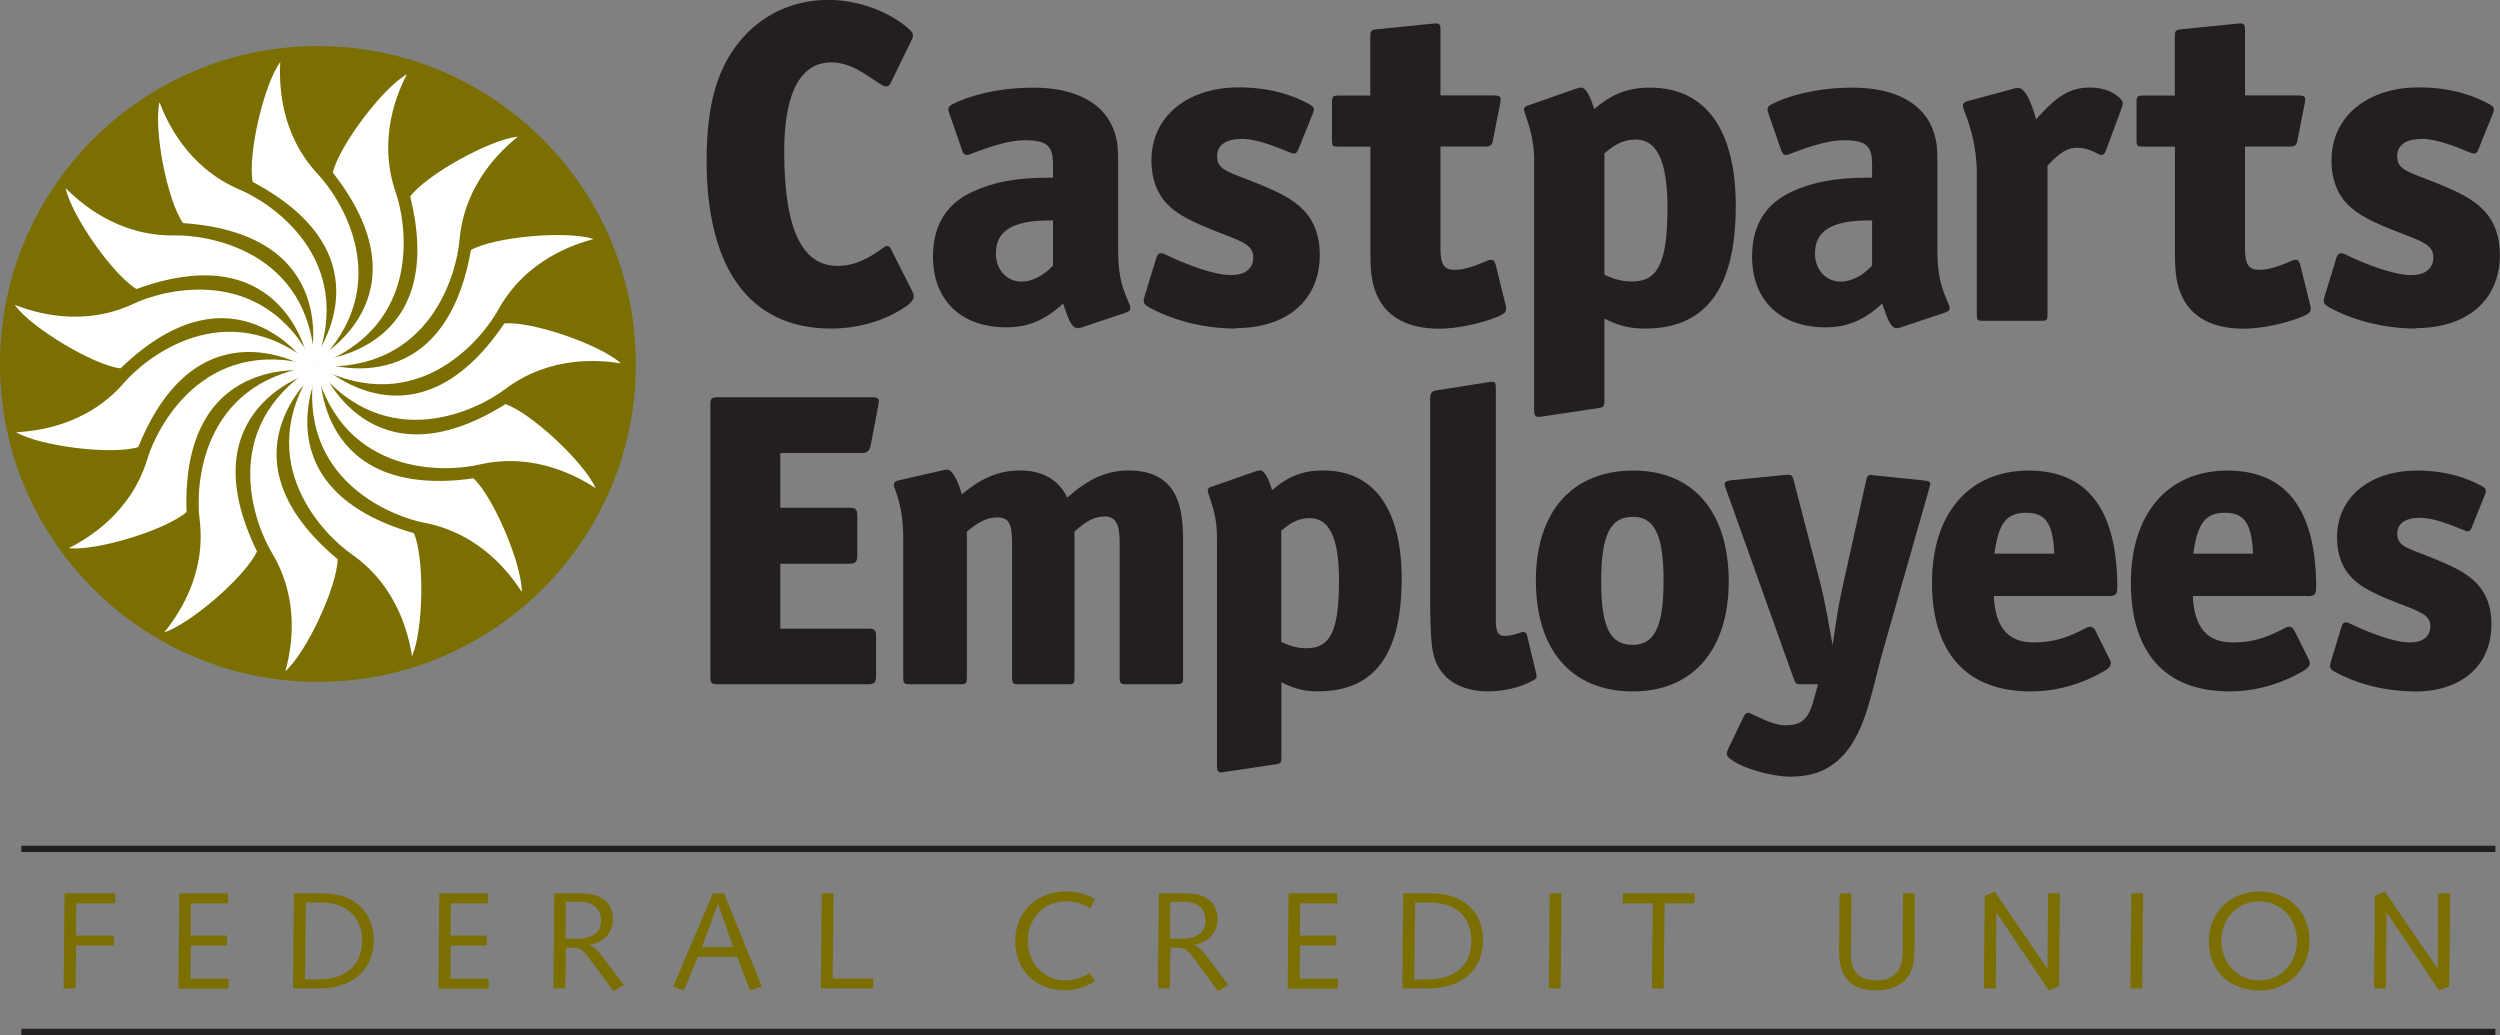 <?xml version="1.0" encoding="UTF-8"?>
<svg id="Layer_1" data-name="Layer 1" xmlns="http://www.w3.org/2000/svg" viewBox="0 0 199.12 82.44">
  <rect x="0" y="0" width="199.12" height="82.44" fill="#808080" stroke="none"/>
  <defs>
    <style>
      .cls-1 {
        fill: #7a6f00;
      }

      .cls-2 {
        fill: #231f20;
      }

      .cls-3 {
        fill: #fff;
      }

      .cls-4 {
        fill: none;
        stroke: #231f20;
        stroke-width: .5px;
      }
    </style>
  </defs>
  <path class="cls-1" d="M50.65,28.99c0,13.99-11.34,25.32-25.32,25.32S0,42.97,0,28.99,11.34,3.67,25.32,3.67s25.32,11.34,25.32,25.32Z"/>
  <g>
    <path class="cls-3" d="M22.32,4.93c-.07,1.55-.12,5.6,3,8.95,1.74,1.84,6.36,8.75-.09,15.13-.31.29-.54-.06-.35-.29.18-.22,6.43-8.29-4.75-14.23-.42-2.12.87-7.75,2.2-9.56Z"/>
    <path class="cls-3" d="M32.41,5.9c-.7,1.38-2.38,5.07-.9,9.4.84,2.38,2.25,10.58-6.24,13.79-.4.14-.47-.28-.21-.41.26-.13,9.25-4.95,1.45-14.93.48-2.11,3.95-6.73,5.9-7.84Z"/>
    <path class="cls-3" d="M41.24,10.89c-1.2.98-4.24,3.66-4.64,8.22-.2,2.52-2.25,10.58-11.31,10.05-.42-.03-.31-.45-.02-.46.29-.01,10.46-.76,7.4-13.05,1.29-1.73,6.34-4.54,8.58-4.77Z"/>
    <path class="cls-3" d="M47.27,19.04c-1.5.41-5.36,1.62-7.58,5.62-1.21,2.22-6.36,8.75-14.42,4.59-.37-.2-.1-.54.17-.43.27.11,9.87,3.56,12.07-8.91,1.88-1.05,7.64-1.57,9.77-.87Z"/>
    <path class="cls-3" d="M49.46,28.94c-1.54-.24-5.56-.7-9.22,2.05-2.01,1.54-9.37,5.41-15.04-1.67-.26-.33.12-.53.32-.32.2.21,7.57,7.26,14.65-3.24,2.15-.2,7.62,1.67,9.28,3.18Z"/>
    <path class="cls-3" d="M47.44,38.88c-1.31-.84-4.79-2.9-9.25-1.88-2.46.59-10.76,1.13-13.06-7.65-.1-.41.33-.44.43-.16.1.27,3.96,9.72,14.7,3,2.04.69,6.27,4.63,7.18,6.69Z"/>
    <path class="cls-3" d="M41.55,47.13c-.85-1.3-3.2-4.6-7.69-5.48-2.49-.46-10.29-3.35-8.82-12.3.08-.42.48-.26.46.03-.02.29-.33,10.48,12.21,8.72,1.58,1.46,3.85,6.78,3.85,9.03Z"/>
    <path class="cls-3" d="M32.82,52.28c-.25-1.53-1.05-5.5-4.8-8.13-2.08-1.43-8.04-7.24-3.06-14.82.24-.35.54-.05.41.21-.13.26-4.57,9.44,7.6,12.93.85,1.98.76,7.76-.16,9.81Z"/>
    <path class="cls-3" d="M22.74,53.43c.4-1.5,1.28-5.46-1.07-9.38-1.32-2.16-4.4-9.89,3.24-14.78.36-.22.51.18.29.36-.23.18-8.02,6.77,1.69,14.91-.03,2.16-2.46,7.4-4.14,8.9Z"/>
    <path class="cls-3" d="M13.07,50.38c.97-1.21,3.39-4.46,2.83-9.01-.33-2.51,0-10.82,8.97-12.19.42-.06.4.37.12.44-.28.07-10.08,2.92-4.52,14.3-.9,1.96-5.26,5.76-7.4,6.45Z"/>
    <path class="cls-3" d="M5.48,43.66c1.38-.71,4.91-2.7,6.25-7.08.72-2.42,4.4-9.88,13.15-7.48.4.12.21.5-.07.45-.29-.05-10.39-1.43-9.95,11.23-1.62,1.42-7.14,3.12-9.38,2.88Z"/>
    <path class="cls-3" d="M1.27,34.43c1.55-.09,5.58-.47,8.59-3.92,1.64-1.92,8.04-7.24,15.06-1.49.32.27,0,.54-.25.38-.24-.16-8.91-5.54-13.66,6.21-2.06.64-7.8-.05-9.74-1.19Z"/>
    <path class="cls-3" d="M1.18,24.29c1.46.55,5.29,1.84,9.44-.09,2.28-1.09,10.29-3.34,14.36,4.77.18.38-.23.49-.38.25-.16-.24-5.89-8.68-15,.12-2.14-.25-7.1-3.22-8.42-5.04Z"/>
    <path class="cls-3" d="M5.23,14.99c1.1,1.09,4.08,3.83,8.66,3.76,2.53-.06,10.76,1.13,11.18,10.19,0,.42-.41.36-.45.07-.04-.29-1.85-10.33-13.75-5.99-1.85-1.1-5.18-5.83-5.64-8.03Z"/>
    <path class="cls-3" d="M12.7,8.14c.56,1.45,2.17,5.16,6.38,6.96,2.34.97,9.37,5.41,6.07,13.86-.16.39-.52.16-.44-.12.08-.28,2.51-10.19-10.13-11.07-1.25-1.76-2.36-7.43-1.88-9.63Z"/>
  </g>
  <path class="cls-2" d="M71.73,24.68c-1.6.98-3.6,1.49-5.53,1.49-6.58,0-9.92-4.91-9.92-13.38,0-4.44.84-7.53,2.94-9.85,1.75-1.93,4.14-2.95,6.76-2.95,2.15,0,4.62.8,6.25,2.18.4.33.62.54.4.98l-1.67,3.42c-.15.33-.4.4-.69.22-1.13-.69-2.4-1.82-4.07-1.82-2.22,0-3.74,2.04-3.74,7.09,0,6.65,1.64,9.12,4.25,9.12,1.49,0,2.65-.73,3.6-1.42.33-.22.47-.29.69.15l1.67,3.31c.36.69-.33,1.09-.95,1.46Z"/>
  <path class="cls-2" d="M89.76,24.87l-3.38,1.13c-.18.07-.4.14-.55.14-.44,0-.69-.58-1.16-1.96-1.42,1.31-2.76,1.89-4.51,1.89-3.64,0-5.85-2.18-5.85-5.63,0-2.58,1.13-4.22,3.13-5.16,1.71-.8,3.56-1.13,6.14-1.13h.29v-1.05c0-1.38-.36-1.93-2.25-1.93-1.09,0-2.54.4-4.29,1.09-.33.14-.55.14-.69-.26l-1.02-2.94c-.22-.58,0-.65.65-.95,1.71-.76,3.93-1.13,6.03-1.13,3.38,0,5.78,1.24,6.51,3.67.22.69.25,1.31.25,2.33v7.05c0,2.07.4,3.05.87,4.14.14.29.18.58-.18.69ZM83.87,17.56h-.33c-3.05,0-4.22.95-4.22,2.62,0,1.35.91,2.25,2.04,2.25.84,0,1.71-.44,2.51-1.27v-3.6Z"/>
  <path class="cls-2" d="M98.47,26.17c-2.8,0-5.27-.76-6.98-1.71-.51-.29-.44-.47-.29-.98l.91-2.98c.11-.37.4-.4.73-.22,1.49.73,3.82,1.63,5.2,1.63,1.09,0,1.78-.47,1.78-1.42s-.8-1.24-2.8-2c-2.04-.8-3.16-1.35-4-2.18-.76-.76-1.31-1.89-1.31-3.53,0-3.6,2.98-5.82,6.94-5.82,2.51,0,4.36.62,5.71,1.38.36.22.33.4.18.76l-1.13,2.8c-.15.36-.29.4-.65.25-1.24-.51-2.73-1.09-3.82-1.09-1.16,0-2,.4-2,1.38s.69,1.2,2.4,1.85c2.44.95,3.64,1.53,4.58,2.54.76.84,1.2,2,1.2,3.45,0,3.75-2.76,5.85-6.65,5.85Z"/>
  <path class="cls-2" d="M119.44,25.16c-1.34.58-3.34,1.02-4.8,1.02-2.44,0-4.04-.87-4.84-2.4-.51-.98-.65-1.96-.65-3.56v-8.54h-2.44c-.58,0-.62,0-.62-.62v-2.8c0-.62.04-.65.65-.65h2.4V2.95c0-.47.04-.58.54-.62l4.36-.44c.58-.07.69-.04.69.51v5.2h4.18c.69,0,.65.15.58.62l-.58,2.94c-.07.44-.22.51-.62.51h-3.56v8.11c0,1.35.33,1.71,1.13,1.71.65,0,1.34-.18,2.62-.73.36-.15.55-.07.65.33l.76,3.09c.15.55.11.73-.47.98Z"/>
  <path class="cls-2" d="M131.03,26.17c-1.27,0-2.18-.25-3.24-.8v6.51c0,.47-.04.54-.44.62l-4.62.69c-.44.07-.54-.07-.54-.58V12.76c0-1.56-.36-2.65-.73-3.74-.15-.4-.07-.51.25-.62l3.74-1.31c.22-.07.33-.11.51-.11.36,0,.73.76,1.02,1.71,1.42-1.24,2.73-1.71,4.44-1.71,4.58,0,6.83,3.56,6.83,9.41,0,6.47-2.29,9.78-7.23,9.78ZM130.26,11.12c-.8,0-1.49.25-2.47,1.09v9.67c.76.36,1.42.54,2.18.54,2,0,2.84-1.31,2.84-5.89,0-3.93-.95-5.42-2.54-5.42Z"/>
  <path class="cls-2" d="M155,24.87l-3.38,1.13c-.18.07-.4.14-.55.14-.44,0-.69-.58-1.16-1.96-1.42,1.31-2.76,1.89-4.51,1.89-3.64,0-5.85-2.18-5.85-5.63,0-2.58,1.13-4.22,3.13-5.16,1.71-.8,3.56-1.13,6.14-1.13h.29v-1.05c0-1.38-.36-1.93-2.25-1.93-1.09,0-2.54.4-4.29,1.09-.33.14-.54.14-.69-.26l-1.02-2.94c-.22-.58,0-.65.65-.95,1.71-.76,3.93-1.13,6.04-1.13,3.38,0,5.78,1.24,6.51,3.67.22.69.25,1.31.25,2.33v7.05c0,2.07.4,3.05.87,4.14.15.29.18.58-.18.69ZM149.11,17.56h-.33c-3.05,0-4.22.95-4.22,2.62,0,1.35.91,2.25,2.04,2.25.84,0,1.71-.44,2.51-1.27v-3.6Z"/>
  <path class="cls-2" d="M168.93,8.76l-1.2,3.23c-.11.29-.29.44-.58.29-.44-.22-.95-.51-1.71-.51s-1.34.33-2.36,1.42v11.78c0,.58-.04.58-.58.58h-4.51c-.51,0-.54,0-.54-.58v-11.16c0-2.07-.54-3.82-.95-4.84-.15-.4-.33-.76.18-.91l3.53-.95c.22-.07.33-.11.51-.11.55,0,1.02.95,1.45,2.51.07-.07.29-.37.36-.4,1.35-1.46,2.36-2.14,3.96-2.14,1.02,0,1.96.36,2.47.98.22.26.07.54-.04.8Z"/>
  <path class="cls-2" d="M183.51,25.16c-1.34.58-3.34,1.02-4.8,1.02-2.44,0-4.04-.87-4.83-2.4-.51-.98-.65-1.96-.65-3.56v-8.54h-2.44c-.58,0-.62,0-.62-.62v-2.8c0-.62.04-.65.65-.65h2.4V2.95c0-.47.04-.58.54-.62l4.36-.44c.58-.07.69-.04.69.51v5.2h4.18c.69,0,.65.15.58.62l-.58,2.94c-.07.44-.22.51-.62.51h-3.56v8.11c0,1.35.33,1.71,1.13,1.71.65,0,1.35-.18,2.62-.73.36-.15.54-.07.65.33l.76,3.09c.15.55.11.73-.47.98Z"/>
  <path class="cls-2" d="M192.46,26.17c-2.8,0-5.27-.76-6.98-1.71-.51-.29-.44-.47-.29-.98l.91-2.98c.11-.37.4-.4.73-.22,1.49.73,3.82,1.63,5.2,1.63,1.09,0,1.78-.47,1.78-1.42s-.8-1.24-2.8-2c-2.04-.8-3.16-1.35-4-2.18-.76-.76-1.31-1.89-1.31-3.53,0-3.6,2.98-5.82,6.94-5.82,2.51,0,4.36.62,5.71,1.38.36.22.33.4.18.76l-1.13,2.8c-.15.36-.29.4-.65.25-1.24-.51-2.73-1.09-3.82-1.09-1.16,0-2,.4-2,1.38s.69,1.2,2.4,1.85c2.44.95,3.63,1.53,4.58,2.54.76.84,1.2,2,1.2,3.45,0,3.75-2.76,5.85-6.65,5.85Z"/>
  <path class="cls-2" d="M69.34,35.51c-.1.43-.3.57-.73.57h-6.46v4.36h5.43c.57,0,.7.07.7.7v3.06c0,.57-.13.7-.7.7h-5.43v5.17h6.93c.57,0,.7.07.7.7v3.03c0,.57-.13.7-.7.7h-11.83c-.63,0-.67-.07-.67-.7v-21.49c0-.57.03-.67.67-.67h12.19c.63,0,.6.17.5.73l-.6,3.13Z"/>
  <path class="cls-2" d="M93.68,54.5h-3.93c-.5,0-.57-.03-.57-.63v-10.7c0-1.43-.33-2.03-1.17-2.03s-1.47.33-2.43,1.2v11.53c0,.57,0,.63-.5.63h-3.9c-.53,0-.57-.07-.57-.63v-10.53c0-1.6-.23-2.13-1.17-2.13-.8,0-1.47.33-2.43,1.13v11.53c0,.57-.03.63-.6.63h-3.9c-.53,0-.57-.07-.57-.63v-10.96c0-1.7-.23-2.77-.63-3.87-.17-.43-.2-.66.23-.77l3.5-.8c.33-.07.57-.17.87.27.23.33.47.8.7,1.63,1.53-1.27,2.9-1.9,4.66-1.9s3.1.77,3.73,2.17c1.63-1.46,3.1-2.17,4.93-2.17,1.73,0,2.86.63,3.5,1.63.63,1.03.8,2.23.8,4.06v10.7c0,.57-.03.63-.57.63Z"/>
  <path class="cls-2" d="M105.02,55.07c-1.17,0-2-.24-2.96-.73v5.96c0,.43-.03.5-.4.57l-4.23.63c-.4.07-.5-.07-.5-.54v-18.19c0-1.43-.33-2.43-.67-3.43-.13-.37-.07-.47.23-.57l3.43-1.2c.2-.07.3-.1.47-.1.33,0,.67.7.93,1.57,1.3-1.13,2.5-1.57,4.06-1.57,4.2,0,6.26,3.27,6.26,8.63,0,5.93-2.1,8.96-6.63,8.96ZM104.31,41.27c-.73,0-1.37.23-2.26,1v8.86c.7.33,1.3.5,2,.5,1.83,0,2.6-1.2,2.6-5.4,0-3.6-.87-4.96-2.33-4.96Z"/>
  <path class="cls-2" d="M122.09,54.2c-.93.56-2.43.87-3.56.87-1.4,0-2.7-.43-3.46-1.27-.9-.97-1.07-2-1.13-4.06l-.03-1.33v-16.66c0-.43.13-.6.5-.66l4-.63c.63-.1.73-.1.73.46v18.46c0,.9.17,1.27.67,1.27.46,0,.93-.13,1.3-.27.2-.07.43-.07.5.17l.73,3.03c.07.3.1.43-.23.63Z"/>
  <path class="cls-2" d="M130.06,55.07c-4.96,0-7.73-3.37-7.73-8.83s2.87-8.76,7.76-8.76,7.6,3.43,7.6,8.83-2.83,8.76-7.63,8.76ZM130.03,41.17c-1.7,0-2.5,1.3-2.5,5.13s.8,5.06,2.5,5.06,2.47-1.33,2.47-5.1-.77-5.1-2.47-5.1Z"/>
  <path class="cls-2" d="M149.9,52.1c-.17.57-.33,1.27-.53,2.06-.63,2.4-1.33,5.37-3.53,6.83-.83.57-1.93.87-3.26.87-1.26,0-3.73-.57-4.83-1.46-.3-.23-.23-.47-.1-.77l1.27-2.63c.13-.27.37-.27.6-.13.77.37,1.86.9,2.66.9,1.2,0,1.83-.4,2.23-1.87l.4-1.4h-1.27c-.43,0-.53,0-.67-.43l-5.4-15.12c-.17-.43-.2-.63.43-.7l4.33-.43c.4-.03.53,0,.63.43l2.13,8.23c.4,1.57.7,3.4.97,4.9.2-1.33.43-2.96.7-4.2l1.97-8.89c.13-.56.23-.47.66-.43l3.9.4c.7.07.57.23.47.63l-3.77,13.23Z"/>
  <path class="cls-2" d="M167.9,47.47h-9.1c.13,2.56,1.17,3.7,3.2,3.7,1.63,0,2.8-.44,4.1-1.13.37-.2.6-.17.8.2l1.13,2.27c.3.57-.2.83-.96,1.23-1.87.97-3.7,1.33-5.33,1.33-5.2,0-7.86-3.17-7.86-8.66s2.93-8.93,7.7-8.93,7.06,3.23,7.06,9.33c0,.6-.2.67-.73.67ZM161.38,40.84c-1.57,0-2.2.83-2.53,3.26h4.77c-.1-2.46-.73-3.26-2.23-3.26Z"/>
  <path class="cls-2" d="M183.75,47.47h-9.1c.13,2.56,1.17,3.7,3.2,3.7,1.63,0,2.8-.44,4.1-1.13.37-.2.6-.17.8.2l1.13,2.27c.3.57-.2.83-.97,1.23-1.87.97-3.7,1.33-5.33,1.33-5.2,0-7.86-3.17-7.86-8.66s2.93-8.93,7.7-8.93,7.06,3.23,7.06,9.33c0,.6-.2.67-.73.67ZM177.22,40.84c-1.56,0-2.2.83-2.53,3.26h4.76c-.1-2.46-.73-3.26-2.23-3.26Z"/>
  <path class="cls-2" d="M192.35,55.07c-2.57,0-4.83-.7-6.4-1.57-.47-.27-.4-.43-.27-.9l.83-2.73c.1-.33.37-.37.67-.2,1.37.67,3.5,1.5,4.76,1.5,1,0,1.63-.44,1.63-1.3s-.73-1.13-2.57-1.83c-1.87-.73-2.9-1.23-3.66-2-.7-.7-1.2-1.73-1.2-3.23,0-3.3,2.73-5.33,6.36-5.33,2.3,0,4,.57,5.23,1.27.33.2.3.37.17.7l-1.03,2.56c-.13.33-.27.37-.6.23-1.13-.47-2.5-1-3.5-1-1.07,0-1.83.37-1.83,1.27s.63,1.1,2.2,1.7c2.23.87,3.33,1.4,4.2,2.33.7.77,1.1,1.83,1.1,3.17,0,3.43-2.53,5.37-6.1,5.37Z"/>
  <g>
    <path class="cls-1" d="M5.13,71.16h4.05v.79h-3.11l-.02,2.57h3.03v.79h-3.02l-.04,3.42h-.95l.07-7.57Z"/>
    <path class="cls-1" d="M14.27,71.16h3.89v.79h-2.96l-.02,2.57h2.89v.79h-2.88l-.02,2.64h3.04v.79h-4l.07-7.57Z"/>
    <path class="cls-1" d="M23.41,71.16h2.27c2.91,0,4.09,1.84,4.09,3.69,0,2.56-1.89,3.88-4.34,3.88h-2.09l.07-7.57ZM24.29,78.01h1.01c2.16,0,3.54-1.03,3.54-3.11,0-1.9-1.3-3.02-3.32-3.02h-1.16l-.07,6.12Z"/>
    <path class="cls-1" d="M34.98,71.16h3.89v.79h-2.96l-.02,2.57h2.89v.79h-2.88l-.02,2.64h3.04v.79h-4l.07-7.57Z"/>
    <path class="cls-1" d="M44.12,71.16h2.29c1.43,0,2.41.73,2.41,1.99s-.84,1.96-1.9,2.1v.02c.5.1.93.78,1.25,1.17l1.52,2.01-.83.5-1.78-2.43c-.47-.6-.69-1.04-1.41-1.04h-.6l-.04,3.24h-.95l.07-7.57ZM45.04,74.77h.94c.93,0,1.89-.33,1.89-1.43,0-.81-.46-1.52-1.68-1.52h-1.13l-.02,2.95Z"/>
    <path class="cls-1" d="M56.77,71.16h.9l3.01,7.41-.94.31-1.03-2.67h-3.13l-1.1,2.67-.87-.27,3.17-7.45ZM57.2,72.01h-.02l-1.27,3.41h2.48l-1.19-3.41Z"/>
    <path class="cls-1" d="M65.38,78.73l.07-7.57h.94l-.07,6.78h3.23v.79h-4.17Z"/>
    <path class="cls-1" d="M86.83,72.36c-.59-.42-1.22-.57-1.96-.57-1.76,0-3.01,1.4-3.01,3.15s1.25,3.15,3.01,3.15c.67,0,1.36-.25,1.95-.59l.37.67c-.68.39-1.52.71-2.32.71-2.24,0-4.01-1.46-4.01-3.94,0-2.32,1.77-3.94,4.01-3.94.9,0,1.62.22,2.35.61l-.39.74Z"/>
    <path class="cls-1" d="M92.27,71.16h2.29c1.43,0,2.41.73,2.41,1.99s-.84,1.96-1.9,2.1v.02c.5.1.93.78,1.25,1.17l1.52,2.01-.83.5-1.78-2.43c-.47-.6-.69-1.04-1.41-1.04h-.6l-.04,3.24h-.95l.07-7.57ZM93.19,74.77h.94c.93,0,1.89-.33,1.89-1.43,0-.81-.46-1.52-1.68-1.52h-1.13l-.02,2.95Z"/>
    <path class="cls-1" d="M102.62,71.16h3.89v.79h-2.96l-.02,2.57h2.89v.79h-2.88l-.02,2.64h3.04v.79h-4l.07-7.57Z"/>
    <path class="cls-1" d="M111.76,71.16h2.27c2.91,0,4.09,1.84,4.09,3.69,0,2.56-1.89,3.88-4.34,3.88h-2.09l.07-7.57ZM112.64,78.01h1.01c2.16,0,3.54-1.03,3.54-3.11,0-1.9-1.3-3.02-3.32-3.02h-1.16l-.07,6.12Z"/>
    <path class="cls-1" d="M123.43,71.16h.94l-.07,7.57h-.94l.07-7.57Z"/>
    <path class="cls-1" d="M129.24,71.16h5.73v.79h-2.39l-.07,6.78h-.94l.07-6.78h-2.39v-.79Z"/>
    <path class="cls-1" d="M152.51,71.16l-.03,4.71c-.03,2.43-1.58,3.01-3.06,3.01-1.64,0-2.94-.73-2.94-3.03,0-.6.01-1.3.02-2.07l.02-2.62h.94l-.02,2.79c-.01.71-.02,1.43-.02,2.13,0,1.38.73,2.01,2.07,2.01,1.12,0,2.04-.55,2.06-2.27l.03-4.66h.94Z"/>
    <path class="cls-1" d="M158.08,71.35l.79-.34,4.19,6.13h.02l.04-5.98h.95l-.07,7.41-.82.31-4.16-6.19h-.02l-.04,6.04h-.95l.07-7.38Z"/>
    <path class="cls-1" d="M169.75,71.16h.94l-.07,7.57h-.94l.07-7.57Z"/>
    <path class="cls-1" d="M179.94,71.01c2.24,0,4.01,1.47,4.01,3.94,0,2.32-1.77,3.94-4.01,3.94s-4.01-1.46-4.01-3.94c0-2.32,1.77-3.94,4.01-3.94ZM179.94,78.09c1.76,0,3.01-1.4,3.01-3.15s-1.25-3.15-3.01-3.15-3.01,1.4-3.01,3.15,1.25,3.15,3.01,3.15Z"/>
    <path class="cls-1" d="M189.16,71.35l.79-.34,4.19,6.13h.02l.04-5.98h.95l-.07,7.41-.82.31-4.16-6.19h-.02l-.04,6.04h-.95l.07-7.38Z"/>
  </g>
  <line class="cls-4" x1="1.7" y1="82.19" x2="198.75" y2="82.19"/>
  <line class="cls-4" x1="1.7" y1="67.61" x2="198.75" y2="67.61"/>
</svg>